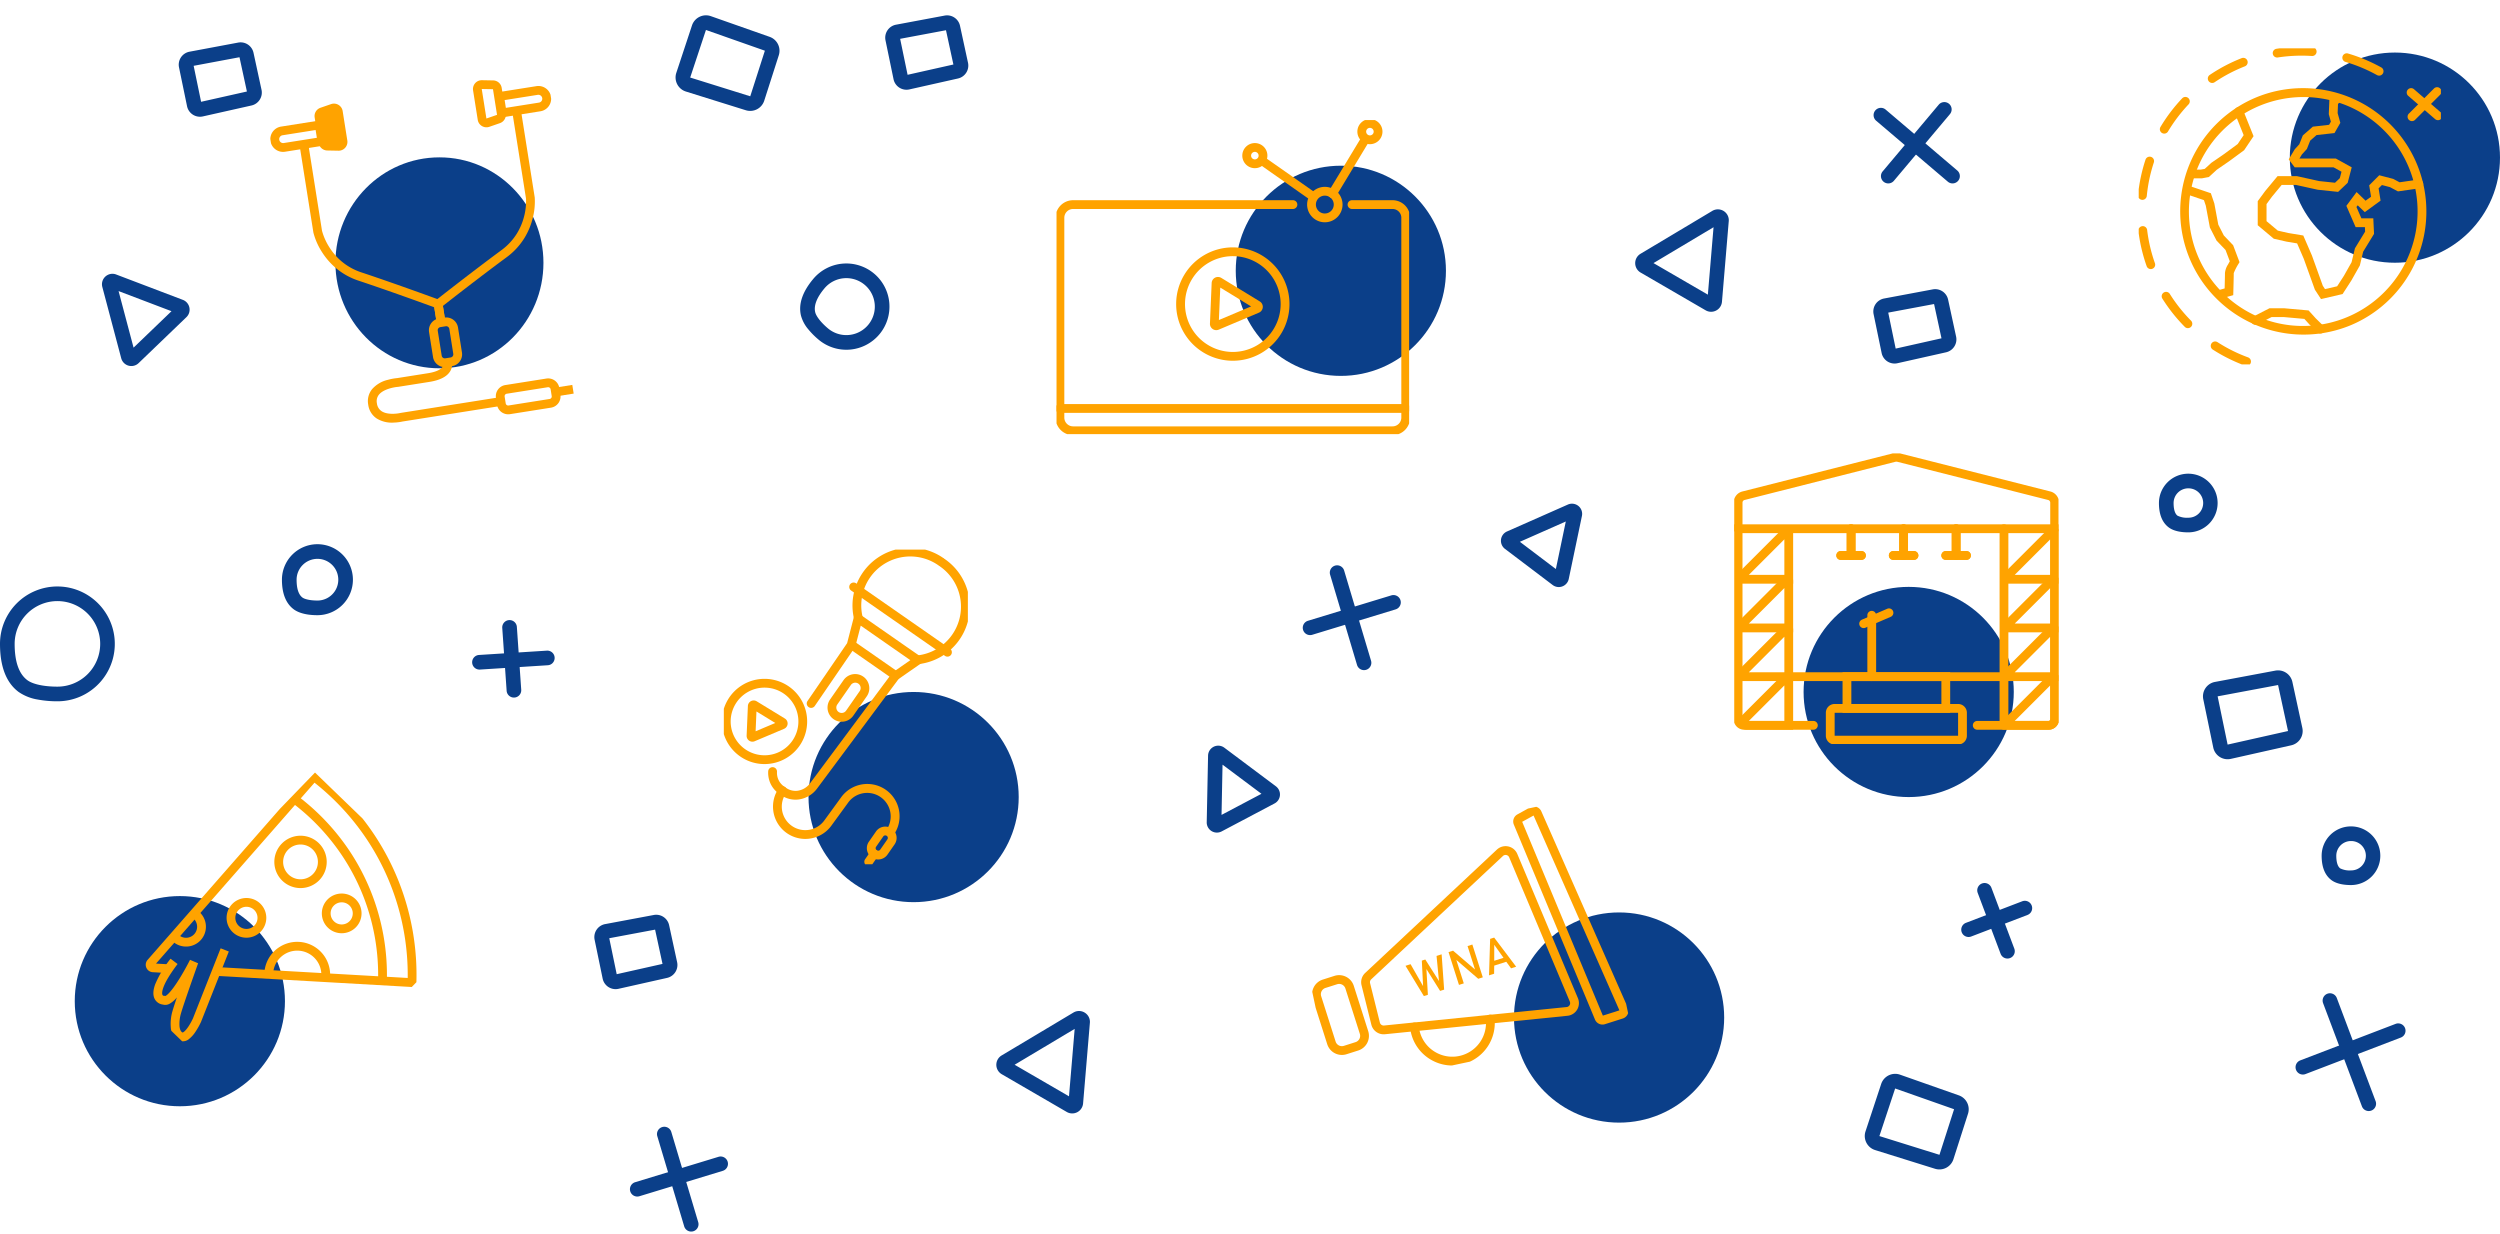 <?xml version="1.0" encoding="UTF-8"?> <svg xmlns="http://www.w3.org/2000/svg" xmlns:xlink="http://www.w3.org/1999/xlink" width="853.349" height="421.329" viewBox="0 0 853.349 421.329"><defs><clipPath id="a"><rect width="83.301" height="107.395" fill="none" stroke="#ffa300" stroke-width="1"></rect></clipPath><clipPath id="b"><rect width="120.355" height="107.207" fill="none" stroke="#ffa300" stroke-width="1"></rect></clipPath><clipPath id="c"><rect width="110.682" height="99.182" fill="none" stroke="#ffa300" stroke-width="1"></rect></clipPath><clipPath id="d"><rect width="103.149" height="107.896" fill="none" stroke="#ffa300" stroke-width="1"></rect></clipPath><clipPath id="e"><rect width="96.821" height="114.141" fill="none" stroke="#ffa300" stroke-width="3"></rect></clipPath><clipPath id="f"><rect width="74.621" height="97.474" fill="none" stroke="#ffa300" stroke-width="1"></rect></clipPath><clipPath id="g"><rect width="103.954" height="80.392" fill="none" stroke="#ffa300" stroke-width="1"></rect></clipPath></defs><g transform="translate(-264.5 -1650.287)"><g transform="translate(-11.104 -4.715)"><ellipse cx="35.5" cy="36" rx="35.5" ry="36" transform="translate(390.103 1708.715)" fill="#0b3f89"></ellipse><circle cx="35.873" cy="35.873" r="35.873" transform="translate(697.415 1711.564)" fill="#0b3f89"></circle><circle cx="35.873" cy="35.873" r="35.873" transform="translate(792.388 1966.453)" fill="#0b3f89"></circle><circle cx="35.873" cy="35.873" r="35.873" transform="translate(891.241 1855.327)" fill="#0b3f89"></circle><circle cx="35.873" cy="35.873" r="35.873" transform="translate(551.582 1891.2)" fill="#0b3f89"></circle><circle cx="35.873" cy="35.873" r="35.873" transform="translate(1057.206 1672.938)" fill="#0b3f89"></circle><circle cx="35.873" cy="35.873" r="35.873" transform="translate(301.122 1960.868)" fill="#0b3f89"></circle><g transform="translate(522.675 1842.607)"><g clip-path="url(#a)"><path d="M17.325,92.206a1.979,1.979,0,0,1,1.032.291l9.605,5.873a1.981,1.981,0,0,1-.263,3.514l-10.033,4.237a1.971,1.971,0,0,1-.771.157,1.991,1.991,0,0,1-1.43-.611,1.963,1.963,0,0,1-.549-1.453l.429-10.11A1.976,1.976,0,0,1,17.325,92.206ZM24.7,99.893,18.27,95.96l-.287,6.771Z" transform="translate(-7.133 -40.716)" fill="#ffa300"></path><path d="M117.186,42.556a1.5,1.5,0,0,1-.168-2.99A16.742,16.742,0,0,0,124.693,9.19a1.5,1.5,0,0,1,1.714-2.462,19.738,19.738,0,0,1-9.049,35.819A1.517,1.517,0,0,1,117.186,42.556Z" transform="translate(-50.919 -3.458)" fill="#ffa300"></path><path d="M40.067,103.4a8.573,8.573,0,0,1-4.982-1.6A1.5,1.5,0,1,1,36.8,99.329a5.64,5.64,0,0,0,3.913,1.032,6.369,6.369,0,0,0,4.369-2.6l27.823-37.39a2.526,2.526,0,0,1,.594-.574l5.775-4.016L62.347,43.993l-1.761,6.814a2.563,2.563,0,0,1-.332.753l-.019.029L46.661,71.418a1.5,1.5,0,0,1-2.476-1.695L57.7,49.979l2.82-10.913L84.529,55.778l-9.26,6.438L47.489,99.548a9.373,9.373,0,0,1-6.459,3.8A9.124,9.124,0,0,1,40.067,103.4Z" transform="translate(-15.617 -18.045)" fill="#ffa300"></path><path d="M32.557,141.847a1.493,1.493,0,0,1-.856-.269,8.565,8.565,0,0,1-3.521-5.035,8.773,8.773,0,0,1-.253-2.653,1.5,1.5,0,0,1,3,.169,5.775,5.775,0,0,0,.165,1.746,5.643,5.643,0,0,0,2.327,3.311,1.5,1.5,0,0,1-.858,2.731Z" transform="translate(-12.781 -58.213)" fill="#ffa300"></path><path d="M80.845,25.6a1.5,1.5,0,0,1-1.455-1.142A19.737,19.737,0,0,1,109.838,3.54,1.5,1.5,0,0,1,108.125,6,16.738,16.738,0,0,0,82.3,23.746,1.5,1.5,0,0,1,80.845,25.6Z" transform="translate(-34.898 -0.652)" fill="#ffa300"></path><path d="M68.576,92.5a4.833,4.833,0,0,1-3.963-7.593l4.642-6.669a4.833,4.833,0,0,1,7.932,5.522l-4.642,6.668A4.837,4.837,0,0,1,68.576,92.5Zm4.648-13.334a1.836,1.836,0,0,0-1.506.786l-4.642,6.669a1.832,1.832,0,1,0,3.008,2.094l4.642-6.668a1.833,1.833,0,0,0-1.5-2.88Z" transform="translate(-28.35 -33.747)" fill="#ffa300"></path><path d="M32.021,23.791a1.493,1.493,0,0,1-.856-.269L-.857,1.231A1.5,1.5,0,0,1-1.231-.857,1.5,1.5,0,0,1,.857-1.231L32.879,21.06a1.5,1.5,0,0,1-.858,2.731Z" transform="translate(44.314 12.74)" fill="#ffa300"></path><path d="M14.573,11.645a1.493,1.493,0,0,1-.856-.269L-.857,1.231A1.5,1.5,0,0,1-1.231-.857,1.5,1.5,0,0,1,.857-1.231L15.431,8.914a1.5,1.5,0,0,1-.858,2.731Z" transform="translate(44.079 32.85)" fill="#ffa300"></path><path d="M41.84,161.374a11.027,11.027,0,0,1-9.025-17.325,1.5,1.5,0,1,1,2.462,1.714,8.024,8.024,0,0,0,13.171,9.169l.018-.026,5.509-7.572a11.024,11.024,0,0,1,18.087,12.609,1.5,1.5,0,0,1-2.462-1.714,8.024,8.024,0,0,0-13.171-9.168l-.018.026L50.9,156.659a10.951,10.951,0,0,1-7.094,4.54A11.154,11.154,0,0,1,41.84,161.374Z" transform="translate(-14.051 -62.621)" fill="#ffa300"></path><path d="M91.347,179.571a3.862,3.862,0,0,1-3.168-6.069l2.434-3.5a3.862,3.862,0,1,1,6.34,4.413l-2.434,3.5A3.865,3.865,0,0,1,91.347,179.571Zm2.438-8.221a.865.865,0,0,0-.71.37l-2.434,3.5a.862.862,0,1,0,1.415.985l2.434-3.5a.862.862,0,0,0-.706-1.355Z" transform="translate(-38.665 -73.801)" fill="#ffa300"></path><path d="M0,4.2a1.493,1.493,0,0,1-.856-.269,1.5,1.5,0,0,1-.374-2.088L.648-.857a1.5,1.5,0,0,1,2.088-.374A1.5,1.5,0,0,1,3.11.857l-1.879,2.7A1.5,1.5,0,0,1,0,4.2Z" transform="translate(49.455 103.847)" fill="#ffa300"></path><path d="M14.554,108.248c-.163,0-.329,0-.492-.008a14.546,14.546,0,0,1,.477-29.084c.163,0,.329,0,.492.008a14.546,14.546,0,0,1-.477,29.084Zm-.015-26.092a11.546,11.546,0,0,0-.377,23.086c.13,0,.262.007.392.007a11.546,11.546,0,0,0,.377-23.086C14.8,82.158,14.669,82.156,14.539,82.156Z" transform="translate(-0.652 -35.045)" fill="#ffa300"></path></g></g><g transform="translate(636.238 1695.991)"><g clip-path="url(#b)"><path d="M115.033,115.985H6a6.008,6.008,0,0,1-6-6v-68.2a6.008,6.008,0,0,1,6-6H81.032a1.5,1.5,0,0,1,0,3H6a3,3,0,0,0-3,3v68.2a3,3,0,0,0,3,3H115.033a3,3,0,0,0,3-3v-68.2a3,3,0,0,0-3-3H101.2a1.5,1.5,0,0,1,0-3h13.836a6.008,6.008,0,0,1,6,6v68.2A6.008,6.008,0,0,1,115.033,115.985Z" transform="translate(-0.34 -8.438)" fill="#ffa300"></path><path d="M70.873,69.656A2.153,2.153,0,0,1,72,69.974l13.14,8.034a2.158,2.158,0,0,1-.287,3.829l-13.726,5.8a2.147,2.147,0,0,1-.84.171,2.17,2.17,0,0,1-1.558-.666,2.138,2.138,0,0,1-.6-1.583l.586-13.832A2.153,2.153,0,0,1,70.873,69.656Zm11.3,10.055L71.653,73.28l-.469,11.072Z" transform="translate(-15.76 -16.105)" fill="#ffa300"></path><path d="M72.571,95.3c-.217,0-.437,0-.655-.011a19.349,19.349,0,0,1,.634-38.687c.217,0,.437,0,.655.011A19.349,19.349,0,0,1,72.571,95.3Zm-.02-35.7a16.349,16.349,0,0,0-.534,32.688c.184.006.371.009.555.009a16.349,16.349,0,0,0,.534-32.688C72.921,59.609,72.734,59.606,72.551,59.606Z" transform="translate(-12.383 -13.152)" fill="#ffa300"></path><path d="M117.046,29.9A6.047,6.047,0,1,1,111,35.952,6.054,6.054,0,0,1,117.046,29.9Zm0,9.094A3.047,3.047,0,1,0,114,35.952,3.05,3.05,0,0,0,117.046,39Z" transform="translate(-25.463 -7.108)" fill="#ffa300"></path><path d="M2.784-1.5A4.284,4.284,0,1,1-1.5,2.784,4.288,4.288,0,0,1,2.784-1.5Zm0,5.567A1.284,1.284,0,1,0,1.5,2.784,1.285,1.285,0,0,0,2.784,4.067Z" transform="translate(64.912 9.35)" fill="#ffa300"></path><path d="M2.784-1.5A4.284,4.284,0,1,1-1.5,2.784,4.288,4.288,0,0,1,2.784-1.5Zm0,5.567A1.284,1.284,0,1,0,1.5,2.784,1.285,1.285,0,0,0,2.784,4.067Z" transform="translate(104.189 1.16)" fill="#ffa300"></path><path d="M0,19.878a1.493,1.493,0,0,1-.774-.216A1.5,1.5,0,0,1-1.284,17.6L9.813-.775a1.5,1.5,0,0,1,2.059-.509A1.5,1.5,0,0,1,12.381.775L1.284,19.153A1.5,1.5,0,0,1,0,19.878Z" transform="translate(94.187 6.742)" fill="#ffa300"></path><path d="M16.53,13.105a1.493,1.493,0,0,1-.861-.272L-.862,1.228a1.5,1.5,0,0,1-.366-2.09,1.5,1.5,0,0,1,2.09-.366l16.531,11.6a1.5,1.5,0,0,1-.863,2.728Z" transform="translate(70.505 14.107)" fill="#ffa300"></path><path d="M118.034,1.5H0A1.5,1.5,0,0,1-1.5,0,1.5,1.5,0,0,1,0-1.5H118.034a1.5,1.5,0,0,1,1.5,1.5A1.5,1.5,0,0,1,118.034,1.5Z" transform="translate(1.16 98.429)" fill="#ffa300"></path></g></g><g transform="translate(867.567 1809.77)"><g clip-path="url(#c)"><path d="M107.462,97.782H83.129a1.5,1.5,0,0,1,0-3h24.333a.577.577,0,0,0,.576-.576V30.679H3V94.206a.577.577,0,0,0,.576.576H27.189a1.5,1.5,0,0,1,0,3H3.576A3.58,3.58,0,0,1,0,94.206V27.679H111.038V94.206A3.58,3.58,0,0,1,107.462,97.782Z" transform="translate(-0.178 -3.465)" fill="#ffa300"></path><path d="M109.538,27.392a1.5,1.5,0,0,1-1.5-1.5V16.969a.916.916,0,0,0-.692-.889L55.9,3.047a1.55,1.55,0,0,0-.762,0L3.692,16.08A.916.916,0,0,0,3,16.969v8.923a1.5,1.5,0,1,1-3,0V16.969a3.913,3.913,0,0,1,2.955-3.8L54.4.139a4.556,4.556,0,0,1,2.238,0l51.444,13.032a3.913,3.913,0,0,1,2.956,3.8v8.923A1.5,1.5,0,0,1,109.538,27.392Z" transform="translate(-0.178 -0.178)" fill="#ffa300"></path><path d="M0,10.624a1.5,1.5,0,0,1-1.5-1.5V0A1.5,1.5,0,0,1,0-1.5,1.5,1.5,0,0,1,1.5,0V9.124A1.5,1.5,0,0,1,0,10.624Z" transform="translate(57.815 25.714)" fill="#ffa300"></path><path d="M7.065,1.5H0A1.5,1.5,0,0,1-1.5,0,1.5,1.5,0,0,1,0-1.5H7.065A1.5,1.5,0,0,1,8.565,0,1.5,1.5,0,0,1,7.065,1.5Z" transform="translate(54.283 34.837)" fill="#ffa300"></path><path d="M0,10.624a1.5,1.5,0,0,1-1.5-1.5V0A1.5,1.5,0,0,1,0-1.5,1.5,1.5,0,0,1,1.5,0V9.124A1.5,1.5,0,0,1,0,10.624Z" transform="translate(57.815 25.714)" fill="#ffa300"></path><path d="M7.065,1.5H0A1.5,1.5,0,0,1-1.5,0,1.5,1.5,0,0,1,0-1.5H7.065A1.5,1.5,0,0,1,8.565,0,1.5,1.5,0,0,1,7.065,1.5Z" transform="translate(54.283 34.837)" fill="#ffa300"></path><path d="M0,10.624a1.5,1.5,0,0,1-1.5-1.5V0A1.5,1.5,0,0,1,0-1.5,1.5,1.5,0,0,1,1.5,0V9.124A1.5,1.5,0,0,1,0,10.624Z" transform="translate(75.742 25.714)" fill="#ffa300"></path><path d="M7.065,1.5H0A1.5,1.5,0,0,1-1.5,0,1.5,1.5,0,0,1,0-1.5H7.065A1.5,1.5,0,0,1,8.565,0,1.5,1.5,0,0,1,7.065,1.5Z" transform="translate(72.209 34.837)" fill="#ffa300"></path><path d="M0,10.624a1.5,1.5,0,0,1-1.5-1.5V0A1.5,1.5,0,0,1,0-1.5,1.5,1.5,0,0,1,1.5,0V9.124A1.5,1.5,0,0,1,0,10.624Z" transform="translate(75.742 25.714)" fill="#ffa300"></path><path d="M7.065,1.5H0A1.5,1.5,0,0,1-1.5,0,1.5,1.5,0,0,1,0-1.5H7.065A1.5,1.5,0,0,1,8.565,0,1.5,1.5,0,0,1,7.065,1.5Z" transform="translate(72.209 34.837)" fill="#ffa300"></path><path d="M0,10.624a1.5,1.5,0,0,1-1.5-1.5V0A1.5,1.5,0,0,1,0-1.5,1.5,1.5,0,0,1,1.5,0V9.124A1.5,1.5,0,0,1,0,10.624Z" transform="translate(39.889 25.714)" fill="#ffa300"></path><path d="M7.065,1.5H0A1.5,1.5,0,0,1-1.5,0,1.5,1.5,0,0,1,0-1.5H7.065A1.5,1.5,0,0,1,8.565,0,1.5,1.5,0,0,1,7.065,1.5Z" transform="translate(36.356 34.837)" fill="#ffa300"></path><path d="M0,10.624a1.5,1.5,0,0,1-1.5-1.5V0A1.5,1.5,0,0,1,0-1.5,1.5,1.5,0,0,1,1.5,0V9.124A1.5,1.5,0,0,1,0,10.624Z" transform="translate(39.889 25.714)" fill="#ffa300"></path><path d="M7.065,1.5H0A1.5,1.5,0,0,1-1.5,0,1.5,1.5,0,0,1,0-1.5H7.065A1.5,1.5,0,0,1,8.565,0,1.5,1.5,0,0,1,7.065,1.5Z" transform="translate(36.356 34.837)" fill="#ffa300"></path><path d="M73.466,1.5H0A1.5,1.5,0,0,1-1.5,0,1.5,1.5,0,0,1,0-1.5H73.466a1.5,1.5,0,0,1,1.5,1.5A1.5,1.5,0,0,1,73.466,1.5Z" transform="translate(18.608 76.198)" fill="#ffa300"></path><path d="M0,68.6a1.5,1.5,0,0,1-1.5-1.5V0A1.5,1.5,0,0,1,0-1.5,1.5,1.5,0,0,1,1.5,0V67.1A1.5,1.5,0,0,1,0,68.6Z" transform="translate(92.074 25.714)" fill="#ffa300"></path><path d="M121.41,28.392h0a1.948,1.948,0,0,1,1.947,1.945V48.011H105.684a1.944,1.944,0,0,1-1.375-3.319l15.73-15.73A1.928,1.928,0,0,1,121.41,28.392Zm-1.053,16.619V32.886L108.233,45.011Z" transform="translate(-12.497 -3.55)" fill="#ffa300"></path><path d="M121.41,47.25h0a1.948,1.948,0,0,1,1.947,1.945V66.869H105.684a1.944,1.944,0,0,1-1.375-3.319l15.73-15.73A1.928,1.928,0,0,1,121.41,47.25Zm-1.053,16.619V51.744L108.233,63.869Z" transform="translate(-12.497 -5.789)" fill="#ffa300"></path><path d="M121.41,66.109h0a1.948,1.948,0,0,1,1.947,1.945V85.728H105.684a1.944,1.944,0,0,1-1.375-3.319l15.73-15.73A1.928,1.928,0,0,1,121.41,66.109Zm-1.053,16.619V70.6L108.233,82.728Z" transform="translate(-12.497 -8.029)" fill="#ffa300"></path><path d="M121.41,84.967h0a1.948,1.948,0,0,1,1.947,1.945v14.141a3.537,3.537,0,0,1-3.532,3.533H105.684a1.944,1.944,0,0,1-1.375-3.319l15.73-15.73A1.928,1.928,0,0,1,121.41,84.967Zm-1.585,16.619a.533.533,0,0,0,.532-.533V89.461l-12.125,12.125Z" transform="translate(-12.497 -10.268)" fill="#ffa300"></path><path d="M18.428,28.392h0a1.948,1.948,0,0,1,1.947,1.945V48.011H2.7a1.944,1.944,0,0,1-1.375-3.319l15.73-15.73A1.928,1.928,0,0,1,18.428,28.392ZM17.376,45.011V32.886L5.251,45.011Z" transform="translate(-0.268 -3.55)" fill="#ffa300"></path><path d="M18.428,47.25a1.947,1.947,0,0,1,1.947,1.945V66.869H2.7A1.944,1.944,0,0,1,1.327,63.55l15.73-15.73A1.928,1.928,0,0,1,18.428,47.25ZM17.376,63.869V51.744L5.251,63.869Z" transform="translate(-0.268 -5.789)" fill="#ffa300"></path><path d="M18.428,66.109h0a1.948,1.948,0,0,1,1.947,1.945V85.728H2.7a1.944,1.944,0,0,1-1.375-3.319l15.73-15.73A1.928,1.928,0,0,1,18.428,66.109ZM17.376,82.728V70.6L5.251,82.728Z" transform="translate(-0.268 -8.029)" fill="#ffa300"></path><path d="M18.576,84.967h0a1.948,1.948,0,0,1,1.947,1.945v17.674H4.727A2.722,2.722,0,0,1,2.8,99.94l14.4-14.4A1.928,1.928,0,0,1,18.576,84.967Zm-1.053,16.619V89.461L5.4,101.586Z" transform="translate(-0.416 -10.268)" fill="#ffa300"></path><path d="M1.5-1.5H43.637a3,3,0,0,1,3,3V9.332a3,3,0,0,1-3,3H1.5a3,3,0,0,1-3-3V1.5A3,3,0,0,1,1.5-1.5Zm0,10.832H43.637V1.5H1.5Z" transform="translate(32.773 87.029)" fill="#ffa300"></path><path d="M-1.5-1.5H35.236V12.331H-1.5Zm33.736,3H1.5V9.331H32.236Z" transform="translate(38.474 76.199)" fill="#ffa300"></path><path d="M0,22.453a1.5,1.5,0,0,1-1.5-1.5V0A1.5,1.5,0,0,1,0-1.5,1.5,1.5,0,0,1,1.5,0V20.953A1.5,1.5,0,0,1,0,22.453Z" transform="translate(46.938 55.245)" fill="#ffa300"></path><path d="M0,5.222a1.5,1.5,0,0,1-1.378-.907A1.5,1.5,0,0,1-.593,2.344L8.05-1.378a1.5,1.5,0,0,1,1.971.785,1.5,1.5,0,0,1-.785,1.971L.593,5.1A1.5,1.5,0,0,1,0,5.222Z" transform="translate(44.177 54.404)" fill="#ffa300"></path></g></g><g transform="translate(917.631 1692.348)"><path d="M24.454,23.3a2.49,2.49,0,0,1-1.619-.6L-1.62,1.9A2.5,2.5,0,0,1-1.9-1.62,2.5,2.5,0,0,1,1.62-1.9L26.075,18.9a2.5,2.5,0,0,1-1.621,4.4Z" transform="translate(0 1.962)" fill="#0b3f89"></path><path d="M0,25.263a2.49,2.49,0,0,1-1.608-.587,2.5,2.5,0,0,1-.3-3.522L17.224-1.609a2.5,2.5,0,0,1,3.522-.3,2.5,2.5,0,0,1,.3,3.522L1.914,24.372A2.5,2.5,0,0,1,0,25.263Z" transform="translate(2.512)" fill="#0b3f89"></path></g><g transform="matrix(0.719, -0.695, 0.695, 0.719, 438.28, 1880.04)"><path d="M17.683,17.542a2.49,2.49,0,0,1-1.619-.6L-1.62,1.9A2.5,2.5,0,0,1-1.9-1.62,2.5,2.5,0,0,1,1.62-1.9L19.3,13.138a2.5,2.5,0,0,1-1.621,4.4Z" transform="translate(0 1.419)" fill="#0b3f89"></path><path d="M0,18.961a2.49,2.49,0,0,1-1.608-.587,2.5,2.5,0,0,1-.3-3.522L11.926-1.609a2.5,2.5,0,0,1,3.522-.3,2.5,2.5,0,0,1,.3,3.522L1.914,18.07A2.5,2.5,0,0,1,0,18.961Z" transform="translate(1.817 0)" fill="#0b3f89"></path></g><g transform="matrix(0.875, 0.485, -0.485, 0.875, 953.67, 1957.722)"><path d="M16.9,16.88a2.49,2.49,0,0,1-1.619-.6L-1.62,1.9A2.5,2.5,0,0,1-1.9-1.62,2.5,2.5,0,0,1,1.62-1.9l16.906,14.38a2.5,2.5,0,0,1-1.621,4.4Z" transform="translate(0 1.356)" fill="#0b3f89"></path><path d="M0,18.236a2.49,2.49,0,0,1-1.608-.587,2.5,2.5,0,0,1-.3-3.522L11.317-1.609a2.5,2.5,0,0,1,3.522-.3,2.5,2.5,0,0,1,.3,3.522L1.914,17.345A2.5,2.5,0,0,1,0,18.236Z" transform="translate(1.737 0)" fill="#0b3f89"></path></g><g transform="matrix(0.875, 0.485, -0.485, 0.875, 1072.022, 1994.531)"><path d="M28.643,26.864a2.49,2.49,0,0,1-1.619-.6L-1.62,1.9A2.5,2.5,0,0,1-1.9-1.62,2.5,2.5,0,0,1,1.62-1.9L30.264,22.46a2.5,2.5,0,0,1-1.621,4.4Z" transform="translate(0 2.298)" fill="#0b3f89"></path><path d="M0,29.162a2.49,2.49,0,0,1-1.608-.587,2.5,2.5,0,0,1-.3-3.522L20.5-1.609a2.5,2.5,0,0,1,3.522-.3,2.5,2.5,0,0,1,.3,3.522L1.914,28.271A2.5,2.5,0,0,1,0,29.162Z" transform="translate(2.943 0)" fill="#0b3f89"></path></g><g transform="matrix(0.839, 0.545, -0.545, 0.839, 733.089, 1848.82)"><path d="M24.454,23.3a2.49,2.49,0,0,1-1.619-.6L-1.62,1.9A2.5,2.5,0,0,1-1.9-1.62,2.5,2.5,0,0,1,1.62-1.9L26.075,18.9a2.5,2.5,0,0,1-1.621,4.4Z" transform="translate(0 1.962)" fill="#0b3f89"></path><path d="M0,25.263a2.49,2.49,0,0,1-1.608-.587,2.5,2.5,0,0,1-.3-3.522L17.224-1.609a2.5,2.5,0,0,1,3.522-.3,2.5,2.5,0,0,1,.3,3.522L1.914,24.372A2.5,2.5,0,0,1,0,25.263Z" transform="translate(2.512 0)" fill="#0b3f89"></path></g><g transform="matrix(0.839, 0.545, -0.545, 0.839, 503.428, 2040.462)"><path d="M24.454,23.3a2.49,2.49,0,0,1-1.619-.6L-1.62,1.9A2.5,2.5,0,0,1-1.9-1.62,2.5,2.5,0,0,1,1.62-1.9L26.075,18.9a2.5,2.5,0,0,1-1.621,4.4Z" transform="translate(0 1.962)" fill="#0b3f89"></path><path d="M0,25.263a2.49,2.49,0,0,1-1.608-.587,2.5,2.5,0,0,1-.3-3.522L17.224-1.609a2.5,2.5,0,0,1,3.522-.3,2.5,2.5,0,0,1,.3,3.522L1.914,24.372A2.5,2.5,0,0,1,0,25.263Z" transform="translate(2.512 0)" fill="#0b3f89"></path></g><path d="M307.431,191.068a4.513,4.513,0,0,1,4.408,3.557l2.735,12.637a4.524,4.524,0,0,1-3.422,5.357l-16.593,3.728a4.51,4.51,0,0,1-5.408-3.488l-2.742-13.253A4.512,4.512,0,0,1,290,194.257l16.6-3.111A4.53,4.53,0,0,1,307.431,191.068Zm2.154,16.778-2.532-11.7-15.646,2.932,2.541,12.28Z" transform="translate(628.727 1562.635)" fill="#0b3f89"></path><path d="M307.431,191.068a4.513,4.513,0,0,1,4.408,3.557l2.735,12.637a4.524,4.524,0,0,1-3.422,5.357l-16.593,3.728a4.51,4.51,0,0,1-5.408-3.488l-2.742-13.253A4.512,4.512,0,0,1,290,194.257l16.6-3.111A4.53,4.53,0,0,1,307.431,191.068Zm2.154,16.778-2.532-11.7-15.646,2.932,2.541,12.28Z" transform="translate(50.298 1478.392)" fill="#0b3f89"></path><path d="M311.95,191.068a5,5,0,0,1,4.885,3.942l3.4,15.7a5,5,0,0,1-3.792,5.936l-20.621,4.633a5,5,0,0,1-5.993-3.865l-3.407-16.47a5,5,0,0,1,3.976-5.928l20.63-3.866A5.023,5.023,0,0,1,311.95,191.068Zm3.4,20.7-3.4-15.7-20.63,3.866h0l3.407,16.47h0l20.622-4.633h0Z" transform="translate(741.249 1692.759)" fill="#0b3f89"></path><path d="M307.431,191.068a4.513,4.513,0,0,1,4.408,3.557l2.735,12.637a4.524,4.524,0,0,1-3.422,5.357l-16.593,3.728a4.51,4.51,0,0,1-5.408-3.488l-2.742-13.253A4.512,4.512,0,0,1,290,194.257l16.6-3.111A4.53,4.53,0,0,1,307.431,191.068Zm2.154,16.778-2.532-11.7-15.646,2.932,2.541,12.28Z" transform="translate(192.161 1776.177)" fill="#0b3f89"></path><path d="M307.431,191.068a4.513,4.513,0,0,1,4.408,3.557l2.735,12.637a4.524,4.524,0,0,1-3.422,5.357l-16.593,3.728a4.51,4.51,0,0,1-5.408-3.488l-2.742-13.253A4.512,4.512,0,0,1,290,194.257l16.6-3.111A4.53,4.53,0,0,1,307.431,191.068Zm2.154,16.778-2.532-11.7-15.646,2.932,2.541,12.28Z" transform="translate(291.452 1469.175)" fill="#0b3f89"></path><path d="M23.435-2.5a5.034,5.034,0,0,1,4.917,3.968L31.8,17.377a5.032,5.032,0,0,1-3.817,5.975L7.089,28.045a5.033,5.033,0,0,1-6.032-3.891L-2.4,7.469a5.033,5.033,0,0,1,4-5.966l20.9-3.916A5.056,5.056,0,0,1,23.435-2.5ZM5.983,23.168h.01l20.89-4.693a.033.033,0,0,0,.026-.039L23.465,2.526a.035.035,0,0,0-.03-.026h-.008L2.528,6.417a.028.028,0,0,0-.022.015.025.025,0,0,0,0,.024L5.953,23.141A.035.035,0,0,0,5.983,23.168Z" transform="translate(517.619 1658.417) rotate(30)" fill="#0b3f89"></path><path d="M23.435-2.5a5.034,5.034,0,0,1,4.917,3.968L31.8,17.377a5.032,5.032,0,0,1-3.817,5.975L7.089,28.045a5.033,5.033,0,0,1-6.032-3.891L-2.4,7.469a5.033,5.033,0,0,1,4-5.966l20.9-3.916A5.056,5.056,0,0,1,23.435-2.5ZM5.983,23.168h.01l20.89-4.693a.033.033,0,0,0,.026-.039L23.465,2.526a.035.035,0,0,0-.03-.026h-.008L2.528,6.417a.028.028,0,0,0-.022.015.025.025,0,0,0,0,.024L5.953,23.141A.035.035,0,0,0,5.983,23.168Z" transform="translate(923.54 2019.733) rotate(30)" fill="#0b3f89"></path><path d="M18.806,26.375a3.476,3.476,0,0,1-1.687-.439L-.72,15.992a3.47,3.47,0,0,1-.142-5.978l19.3-11.99A3.463,3.463,0,0,1,20.268-2.5a3.492,3.492,0,0,1,2.538,1.1,3.478,3.478,0,0,1,.927,2.6L22.269,23.135A3.48,3.48,0,0,1,18.806,26.375ZM3.985,12.89l13.457,7.5,1.1-16.546Z" transform="matrix(0.545, -0.839, 0.839, 0.545, 679.574, 1929.478)" fill="#0b3f89"></path><path d="M18.806,26.375a3.476,3.476,0,0,1-1.687-.439L-.72,15.992a3.47,3.47,0,0,1-.142-5.978l19.3-11.99A3.463,3.463,0,0,1,20.268-2.5a3.492,3.492,0,0,1,2.538,1.1,3.478,3.478,0,0,1,.927,2.6L22.269,23.135A3.48,3.48,0,0,1,18.806,26.375ZM3.985,12.89l13.457,7.5,1.1-16.546Z" transform="translate(792.246 1826.619) rotate(8)" fill="#0b3f89"></path><path d="M23.63,32.5a3.725,3.725,0,0,1-1.808-.471L-.592,19.534a3.719,3.719,0,0,1-.152-6.406L23.507-1.938a3.711,3.711,0,0,1,1.96-.562,3.744,3.744,0,0,1,2.721,1.183,3.678,3.678,0,0,1,.992,2.782L27.342,29.027A3.729,3.729,0,0,1,23.63,32.5ZM3.743,16.226,22.488,26.675,24.025,3.627Z" transform="translate(836.546 1728.518) rotate(1)" fill="#0b3f89"></path><path d="M23.63,32.5a3.725,3.725,0,0,1-1.808-.471L-.592,19.534a3.719,3.719,0,0,1-.152-6.406L23.507-1.938a3.711,3.711,0,0,1,1.96-.562,3.744,3.744,0,0,1,2.721,1.183,3.678,3.678,0,0,1,.992,2.782L27.342,29.027A3.729,3.729,0,0,1,23.63,32.5ZM3.743,16.226,22.488,26.675,24.025,3.627Z" transform="translate(618.474 2002.154) rotate(1)" fill="#0b3f89"></path><path d="M20.837,28.953A3.581,3.581,0,0,1,19.1,28.5L-.666,17.483a3.575,3.575,0,0,1-.147-6.158L20.573-1.96a3.567,3.567,0,0,1,1.884-.54,3.6,3.6,0,0,1,2.615,1.136,3.536,3.536,0,0,1,.954,2.675L24.4,25.615A3.585,3.585,0,0,1,20.837,28.953ZM3.883,14.295l15.683,8.742L20.852,3.753Z" transform="translate(306.39 1773.201) rotate(-73)" fill="#0b3f89"></path><path d="M545.472,20.027c-2.015,0-4.808-.293-6.672-1.69-2.217-1.661-3.341-4.461-3.341-8.323a10.013,10.013,0,1,1,10.013,10.013Zm0-15.027a5.019,5.019,0,0,0-5.013,5.014c0,1.514.232,3.493,1.339,4.322a7.264,7.264,0,0,0,3.674.692,5.014,5.014,0,1,0,0-10.027Z" transform="translate(477.078 1816.691)" fill="#0b3f89"></path><path d="M545.472,20.027c-2.015,0-4.808-.293-6.672-1.69-2.217-1.661-3.341-4.461-3.341-8.323a10.013,10.013,0,1,1,10.013,10.013Zm0-15.027a5.019,5.019,0,0,0-5.013,5.014c0,1.514.232,3.493,1.339,4.322a7.264,7.264,0,0,0,3.674.692,5.014,5.014,0,1,0,0-10.027Z" transform="translate(532.613 1937.081)" fill="#0b3f89"></path><path d="M547.573,24.23c-4.479,0-6.888-1.1-8.119-2.023-2.651-1.986-4-5.382-4-10.091A12.114,12.114,0,1,1,547.573,24.23Zm0-19.23a7.123,7.123,0,0,0-7.114,7.115c0,3.05.671,5.1,1.994,6.09.831.622,2.84,1.025,5.121,1.025a7.115,7.115,0,1,0,0-14.23Z" transform="translate(-163.613 1840.76)" fill="#0b3f89"></path><path d="M555.054,0a19.6,19.6,0,0,1,7.629,37.651,19.475,19.475,0,0,1-7.629,1.541,36.355,36.355,0,0,1-6.733-.6,15.95,15.95,0,0,1-6.537-2.611c-4.2-3.145-6.325-8.658-6.325-16.387A19.581,19.581,0,0,1,555.054,0Zm0,34.192a14.6,14.6,0,1,0-14.595-14.6c0,6.069,1.455,10.236,4.324,12.386C546.629,33.366,550.469,34.192,555.054,34.192Z" transform="translate(-259.855 1855.189)" fill="#0b3f89"></path><path d="M12.223,26.948a26.716,26.716,0,0,1-4.95-.441,12.1,12.1,0,0,1-4.965-2C-.882,22.12-2.5,17.986-2.5,12.224A14.724,14.724,0,0,1,12.223-2.5,14.724,14.724,0,0,1,26.947,12.224,14.724,14.724,0,0,1,12.223,26.948Zm0-24.448A9.734,9.734,0,0,0,2.5,12.224c0,4.1.944,6.89,2.806,8.286,1.184.887,3.834,1.438,6.917,1.438a9.724,9.724,0,1,0,0-19.448Z" transform="translate(562.984 1742.44) rotate(40)" fill="#0b3f89"></path><g transform="translate(1005.631 1671.499)"><g transform="translate(0 0)" clip-path="url(#d)"><path d="M40.589-1.5A42.1,42.1,0,0,1,56.973,79.37,42.1,42.1,0,0,1,24.206,1.808,41.827,41.827,0,0,1,40.589-1.5Zm0,81.178A39.1,39.1,0,0,0,55.8,4.571a39.1,39.1,0,0,0-30.43,72.036A38.843,38.843,0,0,0,40.589,79.678Z" transform="translate(15.53 15.09)" fill="#ffa300"></path><path d="M37.31,108.9a1.5,1.5,0,0,1-.516-.092,56,56,0,0,1-11.017-5.484A1.5,1.5,0,1,1,27.4,100.8a53,53,0,0,0,10.426,5.19,1.5,1.5,0,0,1-.516,2.909ZM17.288,96.014a1.5,1.5,0,0,1-1.066-.445,56.432,56.432,0,0,1-7.648-9.638,1.5,1.5,0,1,1,2.54-1.6,53.428,53.428,0,0,0,7.241,9.125,1.5,1.5,0,0,1-1.066,2.555ZM4.623,75.855a1.5,1.5,0,0,1-1.414-1A55.9,55.9,0,0,1,.4,62.873a1.5,1.5,0,0,1,2.979-.358A52.894,52.894,0,0,0,6.037,73.853a1.5,1.5,0,0,1-1.414,2ZM1.764,52.218q-.073,0-.148-.007A1.5,1.5,0,0,1,.27,50.571,55.954,55.954,0,0,1,2.809,38.53a1.5,1.5,0,1,1,2.849.939,52.95,52.95,0,0,0-2.4,11.395A1.5,1.5,0,0,1,1.764,52.218ZM9.214,29.608a1.5,1.5,0,0,1-1.286-2.27,56.4,56.4,0,0,1,7.435-9.8A1.5,1.5,0,0,1,17.541,19.6,53.394,53.394,0,0,0,10.5,28.878,1.5,1.5,0,0,1,9.214,29.608ZM25.587,12.32a1.5,1.5,0,0,1-.841-2.743A56.048,56.048,0,0,1,35.639,3.851a1.5,1.5,0,1,1,1.095,2.793,53.044,53.044,0,0,0-10.309,5.419A1.493,1.493,0,0,1,25.587,12.32Zm56.97-2.5a1.493,1.493,0,0,1-.726-.189A52.878,52.878,0,0,0,71.087,5.142a1.5,1.5,0,0,1,.845-2.879A55.882,55.882,0,0,1,83.286,7.011a1.5,1.5,0,0,1-.729,2.812ZM47.749,3.636A1.5,1.5,0,0,1,47.523.653,56.737,56.737,0,0,1,56.108,0c1.234,0,2.481.041,3.707.121a1.5,1.5,0,0,1-.2,2.994C58.458,3.038,57.277,3,56.108,3a53.727,53.727,0,0,0-8.13.618A1.512,1.512,0,0,1,47.749,3.636Z" transform="translate(-0.499 -0.499)" fill="#ffa300"></path><path d="M83.243,94.261l-2.085-3.192-3.8-10.559-2.27-5.25-3.648-.609-4.316-.987-5.479-4.6V60.85L64.182,57.4,68.416,52.3H75l7.589,1.684,5.434.572L89.662,53l.575-2.2-2.723-1.511H74.25l-2.035-2.714,2.065-3.442,1.549-1.7,1.2-3.022,3.422-3L86,34.786l.618-1.081L85.9,31.141l.2-4.857,1.439-1.321a1.5,1.5,0,0,1,2.029,2.21l-.521.479-.128,3.142.921,3.315L87.846,37.6l-6.126.686-2.17,1.9-1.133,2.857L76.7,44.93l-.814,1.358h12.4L93.727,49.3l-1.38,5.287-3.263,3.09-6.977-.734L74.673,55.3H69.826l-3.278,3.955-1.9,2.583v5.831L68.5,70.9l3.523.806,5.171.864,2.955,6.835,3.71,10.316.746,1.142L88.75,89.9l2.312-3.573,2.616-4.641,1.15-4.762L98.3,71.241l-.073-1.524H95.063L91.9,62.442l3.495-4.707,3.06,2.951,1.868-1.358-.628-3.894L103.126,52l4.759,1.242,2.173,1.159,6.366-.909a1.5,1.5,0,0,1,.424,2.97l-7.336,1.048-2.726-1.454-2.753-.718L102.9,56.471l.678,4.2-5.395,3.922-2.415-2.329-.425.573,1.69,3.88h4.06l.254,5.3-3.71,6.072L96.5,82.8,93.63,87.883l-3.02,4.668Z" transform="translate(-21.019 -8.677)" fill="#ffa300"></path><path d="M30.867,55.122H28.035a1.5,1.5,0,1,1,0-3h2.554l1.291-.242,2.243-2.064,4.323-2.972,4.672-3.439,2.038-3.037-3.032-7.551A1.5,1.5,0,0,1,44.908,31.7l3.623,9.023-3.213,4.789L40.165,49.3,36,52.168l-2.72,2.5Z" transform="translate(-9.332 -10.738)" fill="#ffa300"></path><path d="M36.443,109.544a1.5,1.5,0,0,1-.4-2.945l1.726-.484c.058-2.153.12-4.771.11-5.255A6.441,6.441,0,0,1,38.947,97.9c.208-.393.415-.763.582-1.056l-1.451-3.852-3.064-3.2-2.284-4.473-1.394-7.456L30.7,75.979,24.864,74a1.5,1.5,0,1,1,.965-2.84l7.231,2.458,1.185,3.481L35.6,84.336l1.887,3.7,3.183,3.327,2.175,5.775-.375.623a19,19,0,0,0-1.594,3.131c.008,1.053-.126,5.857-.142,6.417l-.031,1.1-3.854,1.08A1.5,1.5,0,0,1,36.443,109.544Z" transform="translate(-8.437 -24.157)" fill="#ffa300"></path><path d="M81.909,142.356a1.5,1.5,0,0,1-1.049-.428l-2.7-2.638-1.737-1.918-7.048-.63H65.234L60.39,139.22a1.5,1.5,0,1,1-1.366-2.671l5.487-2.807h5l8.35.746,2.464,2.721,2.632,2.575a1.5,1.5,0,0,1-1.049,2.572Z" transform="translate(-19.874 -45.016)" fill="#ffa300"></path><path d="M9.169,9.432a1.494,1.494,0,0,1-.981-.366L-.981,1.134A1.5,1.5,0,0,1-1.134-.981,1.5,1.5,0,0,1,.981-1.134L10.151,6.8a1.5,1.5,0,0,1-.982,2.634Z" transform="translate(92.979 15.09)" fill="#ffa300"></path><path d="M0,10.073a1.5,1.5,0,0,1-1.061-.439,1.5,1.5,0,0,1,0-2.121L7.513-1.061a1.5,1.5,0,0,1,2.121,0,1.5,1.5,0,0,1,0,2.121L1.061,9.634A1.5,1.5,0,0,1,0,10.073Z" transform="translate(93.277 14.77)" fill="#ffa300"></path></g></g><g transform="translate(366.539 1693.98) rotate(-9)"><g transform="translate(0 0)" clip-path="url(#e)"><path d="M1.5,66.386h-3V60.147l.768-.429c.137-.077,13.844-7.734,24.921-13.469A20.4,20.4,0,0,0,30.268,41.5a20.8,20.8,0,0,0,3.317-5.276,20.491,20.491,0,0,0,1.662-6.09V0h3V30.23l0,.044a22.8,22.8,0,0,1-1.861,7.034,23.827,23.827,0,0,1-3.8,6.091,23.379,23.379,0,0,1-7.02,5.514c-9.532,4.935-21.026,11.3-24.068,13Z" transform="translate(47.768 12.151)" fill="#ffa300"></path><path d="M38.247,66.386h-3V61.908c-3.043-1.693-14.538-8.061-24.068-13A23.38,23.38,0,0,1,4.159,43.4a23.827,23.827,0,0,1-3.8-6.091A22.8,22.8,0,0,1-1.5,30.274l0-.044V0h3V30.131a20.487,20.487,0,0,0,1.662,6.089A20.8,20.8,0,0,0,6.48,41.5a20.4,20.4,0,0,0,6.078,4.753c11.077,5.735,24.784,13.392,24.921,13.469l.768.429Z" transform="translate(11.02 12.151)" fill="#ffa300"></path><path d="M17.247,7.187H2.844a4.344,4.344,0,1,1,0-8.687h14.4ZM2.844,1.5a1.344,1.344,0,1,0,0,2.687h11.4V1.5Z" transform="translate(1.505 6.464)" fill="#ffa300"></path><path d="M5.276,14.7a3.033,3.033,0,0,1-.53-.047L.982,13.983A3.005,3.005,0,0,1-1.5,11.021V2.177A3,3,0,0,1,.982-.784l3.764-.669A3.035,3.035,0,0,1,5.275-1.5,3.011,3.011,0,0,1,8.281,1.508V11.69A3.01,3.01,0,0,1,5.276,14.7Z" transform="translate(17.593 1.505)" fill="#ffa300"></path><path d="M12.9,7.187H-1.5V-1.5H12.9a4.344,4.344,0,1,1,0,8.687Zm-11.4-3H12.9a1.344,1.344,0,1,0,0-2.687H1.5Z" transform="translate(79.569 6.464)" fill="#ffa300"></path><path d="M1.505,14.7A3.01,3.01,0,0,1-1.5,11.69V1.508A3.011,3.011,0,0,1,1.506-1.5a3.034,3.034,0,0,1,.528.047L5.8-.784A3,3,0,0,1,8.281,2.177v8.844A3.005,3.005,0,0,1,5.8,13.983l-3.766.669A3.03,3.03,0,0,1,1.505,14.7Zm0-13.2a.014.014,0,0,0-.01.006V11.69a.013.013,0,0,0,.006.009h0l3.765-.668a.008.008,0,0,0,.006-.008V2.177a.008.008,0,0,0,0-.007Z" transform="translate(72.447 1.505)" fill="#ffa300"></path><path d="M2.574-1.5h1.85A4.08,4.08,0,0,1,8.5,2.575v8.63A4.08,4.08,0,0,1,4.425,15.28H2.575A4.08,4.08,0,0,1-1.5,11.205V2.574A4.079,4.079,0,0,1,2.574-1.5Zm1.85,13.78A1.076,1.076,0,0,0,5.5,11.205V2.575A1.076,1.076,0,0,0,4.425,1.5H2.574A1.075,1.075,0,0,0,1.5,2.574v8.631A1.076,1.076,0,0,0,2.575,12.28Z" transform="translate(44.705 79.575)" fill="#ffa300"></path><path d="M8.268,17.549a16.678,16.678,0,0,1-2.121-.135A9.845,9.845,0,0,1,.626,15.13,6.659,6.659,0,0,1-1.5,10.008,6.472,6.472,0,0,1,.6,5.017,10.278,10.278,0,0,1,6.472,2.685,17.932,17.932,0,0,1,9.684,2.6H20.342c3.493,0,4.781-.858,5.238-1.369A1.358,1.358,0,0,0,25.969.228a.376.376,0,0,0,.008.047l2.949-.55A4.284,4.284,0,0,1,27.932,3.1C26.552,4.76,24,5.6,20.342,5.6H9.556L9.489,5.6C8.2,5.483,4.45,5.557,2.617,7.236A3.544,3.544,0,0,0,1.5,10.008a3.73,3.73,0,0,0,1.151,2.908c1.732,1.6,5.138,1.705,6.3,1.612l.063-.005H42.763v3H9.132C9,17.532,8.693,17.549,8.268,17.549Z" transform="translate(20.316 93.356)" fill="#ffa300"></path><path d="M2.352-1.5h14.19a3.856,3.856,0,0,1,3.852,3.852V4.707a3.856,3.856,0,0,1-3.852,3.852H2.352A3.856,3.856,0,0,1-1.5,4.707V2.352A3.856,3.856,0,0,1,2.352-1.5Zm14.19,7.059a.853.853,0,0,0,.852-.852V2.352a.853.853,0,0,0-.852-.852H2.352a.853.853,0,0,0-.852.852V4.707a.853.853,0,0,0,.852.852Z" transform="translate(63.738 105.577)" fill="#ffa300"></path><path d="M6.04,1.5H0v-3H6.04Z" transform="translate(82.631 109.106)" fill="#ffa300"></path></g></g><g transform="matrix(0.719, 0.695, -0.695, 0.719, 383.129, 1918.705)"><g transform="translate(0 0)" clip-path="url(#f)"><path d="M18.54,33.344A5.769,5.769,0,0,1,14.848,31.8a15.367,15.367,0,0,1-3.459-4.426c-.454-.838-1.24-2.453-2.143-4.358q.019.36.023.689a8.136,8.136,0,0,1-.29,2.491,2.965,2.965,0,0,1-1.45,1.872,3.645,3.645,0,0,1-3.427.565C2.781,28.16,1.663,26.894.779,24.872a36.966,36.966,0,0,1-2.268-9.865l2.978-.361C2.669,24.38,4.7,25.651,5.1,25.807a.638.638,0,0,0,.607-.122l.234-.247.14-.032c.156-.375.571-2.043-.7-7.814C4.6,14,3.563,10.7,3.552,10.666l2.8-1.07c.061.134,6.1,13.441,7.678,16.351A12.523,12.523,0,0,0,16.766,29.5c.881.732,1.627.99,2.218.765.125-.167.357-1.021-.037-3.039a22.336,22.336,0,0,0-.787-2.885L8.332.573,11.1-.573,20.97,23.284a24.567,24.567,0,0,1,1,3.813A10.174,10.174,0,0,1,22.1,30.22a3.282,3.282,0,0,1-1.978,2.818A4.234,4.234,0,0,1,18.54,33.344Z" transform="translate(10.204 64.947)" fill="#ffa300"></path><path d="M5.179,87.422a2.553,2.553,0,0,1-1.008-.209A2.525,2.525,0,0,1,2.634,85l-4.2-85.75L-.174-.912A87.481,87.481,0,0,1,28.462.48,86.122,86.122,0,0,1,45.585,6.144a86.663,86.663,0,0,1,15.329,8.928A87.216,87.216,0,0,1,74.032,26.847l1.036,1.14-51.854,44.7L21.256,70.41l49.51-42.676A84.218,84.218,0,0,0,59.146,17.5a83.656,83.656,0,0,0-14.8-8.618A83.116,83.116,0,0,0,27.824,3.412,84.108,84.108,0,0,0,9.968,1.5c-2.8,0-5.621.14-8.4.417l4.018,82,3.227-2.781,1.959,2.272L6.833,86.8A2.527,2.527,0,0,1,5.179,87.422Z" transform="translate(0.716 0.686)" fill="#ffa300"></path><path d="M63.646,25.367a74.033,74.033,0,0,0-11.119-9.918A73.543,73.543,0,0,0,39.555,7.932,73.076,73.076,0,0,0,25.08,3.166,74.288,74.288,0,0,0,.187,2.078L-.187-.9A77.288,77.288,0,0,1,25.716.234,76.082,76.082,0,0,1,40.786,5.2a76.55,76.55,0,0,1,13.5,7.824A77.04,77.04,0,0,1,65.859,23.341Z" transform="translate(1.237 10.782)" fill="#ffa300"></path><path d="M5.277,12.055h0a6.777,6.777,0,1,1,6.777-6.777A6.785,6.785,0,0,1,5.277,12.055Zm0-10.555a3.777,3.777,0,0,0,0,7.555h0a3.777,3.777,0,0,0,0-7.555Z" transform="translate(34.685 22.958)" fill="#ffa300"></path><path d="M5.277-1.5A6.777,6.777,0,1,1-1.5,5.277,6.785,6.785,0,0,1,5.277-1.5Zm0,10.555A3.777,3.777,0,1,0,1.5,5.277,3.753,3.753,0,0,0,5.277,9.055Z" transform="translate(12.365 46.649)" fill="#ffa300"></path><path d="M1.172,12.055v-3a3.777,3.777,0,1,0-.84-7.461L-.332-1.332a6.778,6.778,0,1,1,1.5,13.387Z" transform="translate(3.755 63.15)" fill="#ffa300"></path><path d="M7.439,16.376a8.938,8.938,0,1,1,8.938-8.938A8.949,8.949,0,0,1,7.439,16.376Zm0-14.876a5.938,5.938,0,1,0,5.938,5.938A5.945,5.945,0,0,0,7.439,1.5Z" transform="translate(10.204 17.928)" fill="#ffa300"></path><path d="M1.581,17.462a11.234,11.234,0,1,1,17-14.654L16.219,4.659A8.234,8.234,0,1,0,3.758,15.4Z" transform="translate(33.862 44.098)" fill="#ffa300"></path></g></g><g transform="matrix(0.978, -0.208, 0.208, 0.978, 713.986, 1948.686)"><g transform="translate(0 0)" clip-path="url(#g)"><path d="M5.345,25.573A5.252,5.252,0,0,1,.124,20.838L-1.474,4.68A5.25,5.25,0,0,1,3.235-1.063l4.158-.411c.173-.017.348-.026.521-.026a5.252,5.252,0,0,1,5.222,4.734l1.6,16.16a5.257,5.257,0,0,1-4.709,5.742l-4.159.411C5.693,25.564,5.518,25.573,5.345,25.573ZM7.914,1.5c-.075,0-.151,0-.226.011L3.53,1.923A2.25,2.25,0,0,0,1.511,4.384l1.6,16.159a2.241,2.241,0,0,0,2.236,2.03c.075,0,.151,0,.226-.011L9.73,22.15a2.253,2.253,0,0,0,2.019-2.461L10.15,3.53A2.242,2.242,0,0,0,7.914,1.5Z" transform="translate(1.158 43.597)" fill="#ffa300"></path><path d="M65.587,59.655a4.426,4.426,0,0,1-.477-.026l-62.272-6.8a4.334,4.334,0,0,1-3.862-4.162L-1.5,34.815A4.336,4.336,0,0,1,.595,30.956L53.334-.874a4.33,4.33,0,0,1,6.5,2.9L69.838,54.507a4.336,4.336,0,0,1-4.251,5.148ZM55.569,1.5a1.307,1.307,0,0,0-.684.194L2.145,33.524A1.335,1.335,0,0,0,1.5,34.712L1.974,48.57a1.341,1.341,0,0,0,1.19,1.281l62.272,6.8a1.411,1.411,0,0,0,.152.008,1.336,1.336,0,0,0,1.3-1.586L56.885,2.587A1.342,1.342,0,0,0,55.569,1.5Z" transform="translate(18.424 12.371)" fill="#ffa300"></path><path d="M12.97,15.85a14.385,14.385,0,0,1-9.165-3.288A14.4,14.4,0,0,1-1.429,2.779,14.625,14.625,0,0,1-1.423-.154,1.5,1.5,0,0,1,.223-1.492,1.5,1.5,0,0,1,1.561.154a11.618,11.618,0,0,0,0,2.33,11.42,11.42,0,0,0,4.151,7.758,11.42,11.42,0,0,0,8.42,2.551,11.5,11.5,0,0,0,10.3-10.241,1.5,1.5,0,0,1,2.984.309A14.5,14.5,0,0,1,14.423,15.778Q13.694,15.85,12.97,15.85Z" transform="translate(31.556 64.885)" fill="#ffa300"></path><path d="M5.952-1.5A2.785,2.785,0,0,1,8.667.708L23.6,72.354a2.774,2.774,0,0,1-2.441,3.326l-6.36.629c-.09.009-.183.014-.275.014A2.772,2.772,0,0,1,11.8,74.057L-1.453,3.2A2.77,2.77,0,0,1,.468.041L5.146-1.38A2.776,2.776,0,0,1,5.952-1.5ZM20.61,72.719,5.781,1.563,1.534,2.853,14.71,73.3Z" transform="translate(80.639 1.158)" fill="#ffa300"></path><path d="M0,1.274l1.81-.179,2.6,8.137.031,0L5.819.7,7.061.575l3.013,8.1.031,0L11.069.179,12.88,0,11.209,11.972l-1.438.142L6.778,3.9l-.031,0L5.413,12.546l-1.429.141Z" transform="translate(32.984 42.536)" fill="#ffa300"></path><path d="M0,.84,1.617.68,7.568,8.485l.032,0L6.778.169,8.492,0,9.649,11.693l-1.624.161L2.081,4.048l-.032,0,.822,8.313-1.715.169Z" transform="translate(48.327 41.453)" fill="#ffa300"></path><path d="M6.724,8.937l-4.3.425-.611,2.7L0,12.243,2.96.142,4.4,0,9.67,11.286l-1.81.179ZM6.08,7.414,3.934,2.46l-.031,0L2.771,7.742Z" transform="translate(60.198 40.683)" fill="#ffa300"></path></g></g></g></g></svg> 